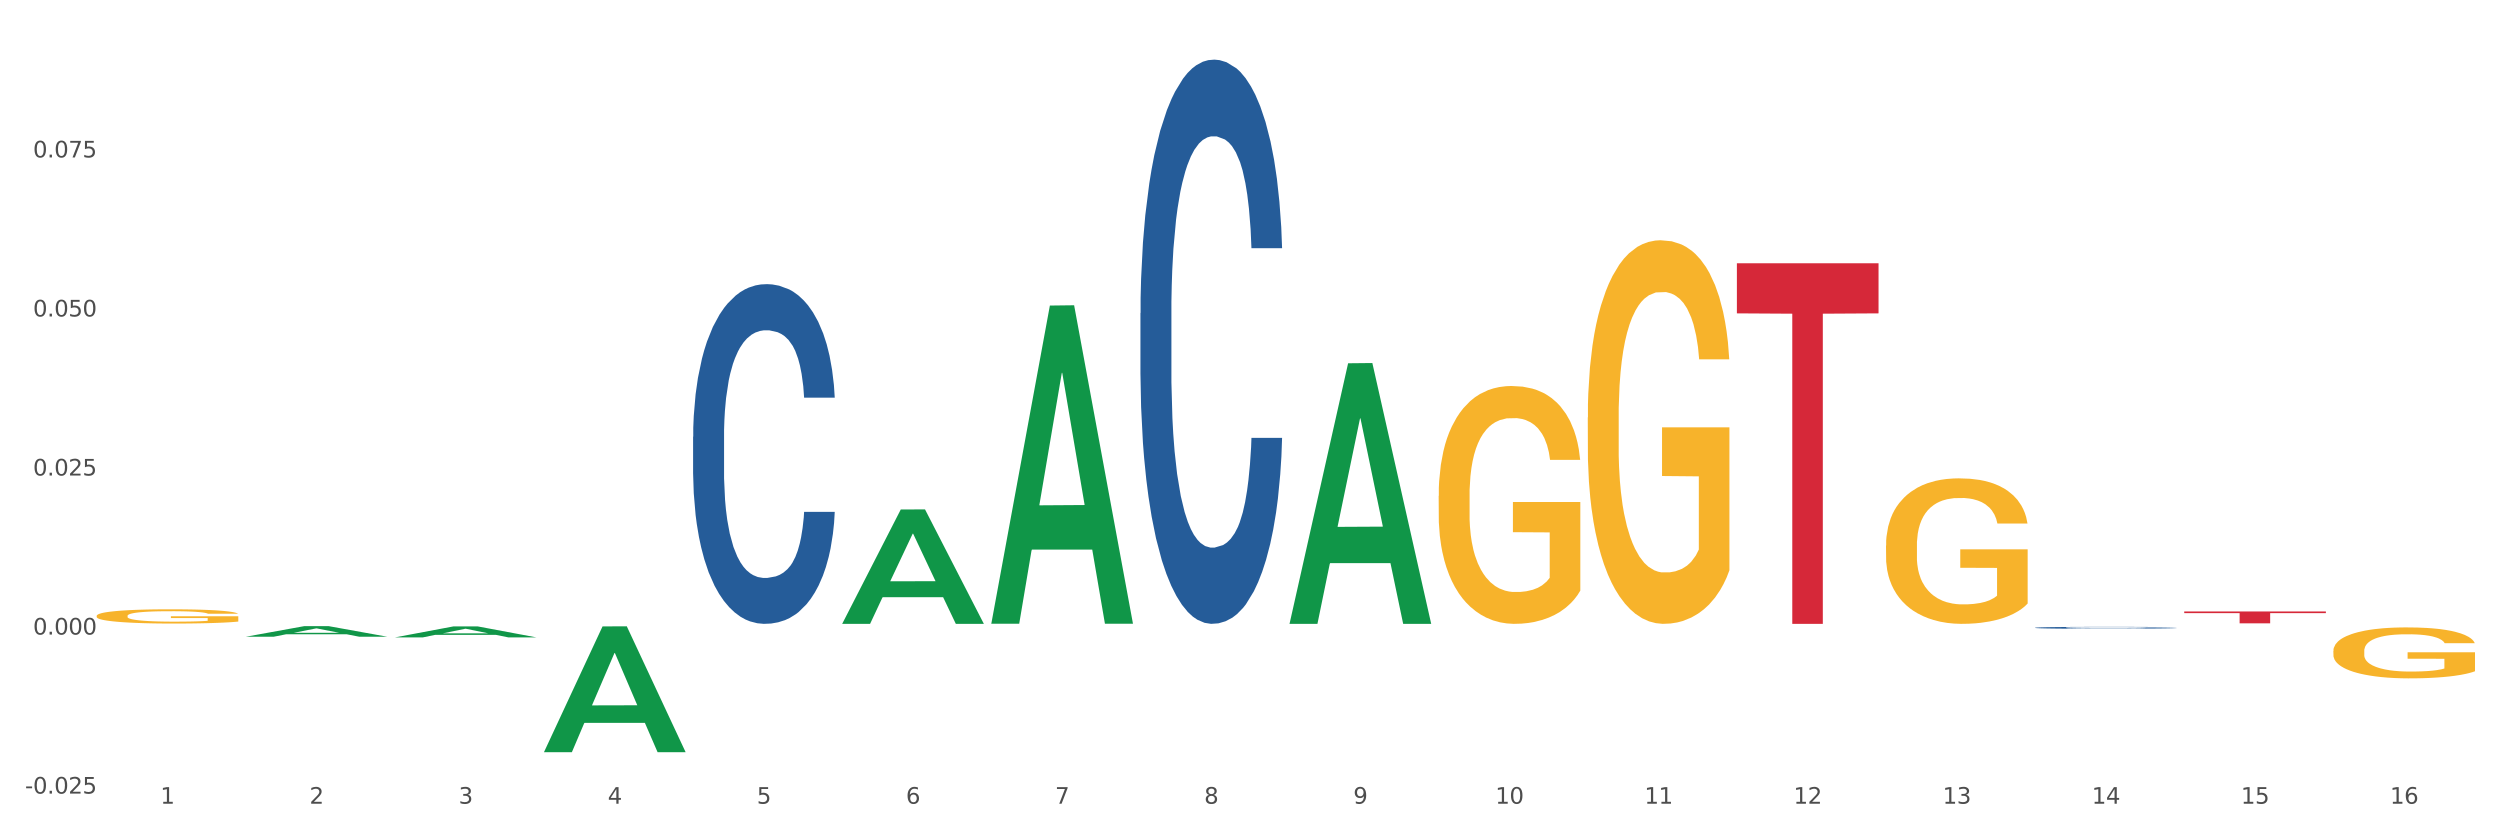 <?xml version="1.0" encoding="utf-8" standalone="no"?>
<!DOCTYPE svg PUBLIC "-//W3C//DTD SVG 1.1//EN"
  "http://www.w3.org/Graphics/SVG/1.1/DTD/svg11.dtd">
<svg xmlns:xlink="http://www.w3.org/1999/xlink" width="1080pt" height="360pt" viewBox="0 0 1080 360" xmlns="http://www.w3.org/2000/svg" version="1.1">
 <rect x="0" y="0" width="1080" height="360" fill="#333333" stroke="none"/>
 <defs>
  <style type="text/css">*{stroke-linejoin: round; stroke-linecap: butt}</style>
 </defs>
 <g id="figure_1">
  <g id="patch_1">
   <path d="M 0 360 
L 1080 360 
L 1080 0 
L 0 0 
z
" style="fill: #ffffff; stroke: #ffffff; stroke-linejoin: miter"/>
  </g>
  <g id="axes_1">
   <g id="matplotlib.axis_1">
    <g id="xtick_1">
     <g id="text_1">
      <!-- 1 -->
      <g style="fill: #4d4d4d" transform="translate(69.291 347.204) scale(0.096 -0.096)">
       <defs>
        <path id="DejaVuSans-31" d="M 794 531 
L 1825 531 
L 1825 4091 
L 703 3866 
L 703 4441 
L 1819 4666 
L 2450 4666 
L 2450 531 
L 3481 531 
L 3481 0 
L 794 0 
L 794 531 
z
" transform="scale(0.016)"/>
       </defs>
       <use xlink:href="#DejaVuSans-31"/>
      </g>
     </g>
    </g>
    <g id="xtick_2">
     <g id="text_2">
      <!-- 2 -->
      <g style="fill: #4d4d4d" transform="translate(133.708 347.204) scale(0.096 -0.096)">
       <defs>
        <path id="DejaVuSans-32" d="M 1228 531 
L 3431 531 
L 3431 0 
L 469 0 
L 469 531 
Q 828 903 1448 1529 
Q 2069 2156 2228 2338 
Q 2531 2678 2651 2914 
Q 2772 3150 2772 3378 
Q 2772 3750 2511 3984 
Q 2250 4219 1831 4219 
Q 1534 4219 1204 4116 
Q 875 4013 500 3803 
L 500 4441 
Q 881 4594 1212 4672 
Q 1544 4750 1819 4750 
Q 2544 4750 2975 4387 
Q 3406 4025 3406 3419 
Q 3406 3131 3298 2873 
Q 3191 2616 2906 2266 
Q 2828 2175 2409 1742 
Q 1991 1309 1228 531 
z
" transform="scale(0.016)"/>
       </defs>
       <use xlink:href="#DejaVuSans-32"/>
      </g>
     </g>
    </g>
    <g id="xtick_3">
     <g id="text_3">
      <!-- 3 -->
      <g style="fill: #4d4d4d" transform="translate(198.125 347.204) scale(0.096 -0.096)">
       <defs>
        <path id="DejaVuSans-33" d="M 2597 2516 
Q 3050 2419 3304 2112 
Q 3559 1806 3559 1356 
Q 3559 666 3084 287 
Q 2609 -91 1734 -91 
Q 1441 -91 1130 -33 
Q 819 25 488 141 
L 488 750 
Q 750 597 1062 519 
Q 1375 441 1716 441 
Q 2309 441 2620 675 
Q 2931 909 2931 1356 
Q 2931 1769 2642 2001 
Q 2353 2234 1838 2234 
L 1294 2234 
L 1294 2753 
L 1863 2753 
Q 2328 2753 2575 2939 
Q 2822 3125 2822 3475 
Q 2822 3834 2567 4026 
Q 2313 4219 1838 4219 
Q 1578 4219 1281 4162 
Q 984 4106 628 3988 
L 628 4550 
Q 988 4650 1302 4700 
Q 1616 4750 1894 4750 
Q 2613 4750 3031 4423 
Q 3450 4097 3450 3541 
Q 3450 3153 3228 2886 
Q 3006 2619 2597 2516 
z
" transform="scale(0.016)"/>
       </defs>
       <use xlink:href="#DejaVuSans-33"/>
      </g>
     </g>
    </g>
    <g id="xtick_4">
     <g id="text_4">
      <!-- 4 -->
      <g style="fill: #4d4d4d" transform="translate(262.542 347.204) scale(0.096 -0.096)">
       <defs>
        <path id="DejaVuSans-34" d="M 2419 4116 
L 825 1625 
L 2419 1625 
L 2419 4116 
z
M 2253 4666 
L 3047 4666 
L 3047 1625 
L 3713 1625 
L 3713 1100 
L 3047 1100 
L 3047 0 
L 2419 0 
L 2419 1100 
L 313 1100 
L 313 1709 
L 2253 4666 
z
" transform="scale(0.016)"/>
       </defs>
       <use xlink:href="#DejaVuSans-34"/>
      </g>
     </g>
    </g>
    <g id="xtick_5">
     <g id="text_5">
      <!-- 5 -->
      <g style="fill: #4d4d4d" transform="translate(326.959 347.204) scale(0.096 -0.096)">
       <defs>
        <path id="DejaVuSans-35" d="M 691 4666 
L 3169 4666 
L 3169 4134 
L 1269 4134 
L 1269 2991 
Q 1406 3038 1543 3061 
Q 1681 3084 1819 3084 
Q 2600 3084 3056 2656 
Q 3513 2228 3513 1497 
Q 3513 744 3044 326 
Q 2575 -91 1722 -91 
Q 1428 -91 1123 -41 
Q 819 9 494 109 
L 494 744 
Q 775 591 1075 516 
Q 1375 441 1709 441 
Q 2250 441 2565 725 
Q 2881 1009 2881 1497 
Q 2881 1984 2565 2268 
Q 2250 2553 1709 2553 
Q 1456 2553 1204 2497 
Q 953 2441 691 2322 
L 691 4666 
z
" transform="scale(0.016)"/>
       </defs>
       <use xlink:href="#DejaVuSans-35"/>
      </g>
     </g>
    </g>
    <g id="xtick_6">
     <g id="text_6">
      <!-- 6 -->
      <g style="fill: #4d4d4d" transform="translate(391.376 347.204) scale(0.096 -0.096)">
       <defs>
        <path id="DejaVuSans-36" d="M 2113 2584 
Q 1688 2584 1439 2293 
Q 1191 2003 1191 1497 
Q 1191 994 1439 701 
Q 1688 409 2113 409 
Q 2538 409 2786 701 
Q 3034 994 3034 1497 
Q 3034 2003 2786 2293 
Q 2538 2584 2113 2584 
z
M 3366 4563 
L 3366 3988 
Q 3128 4100 2886 4159 
Q 2644 4219 2406 4219 
Q 1781 4219 1451 3797 
Q 1122 3375 1075 2522 
Q 1259 2794 1537 2939 
Q 1816 3084 2150 3084 
Q 2853 3084 3261 2657 
Q 3669 2231 3669 1497 
Q 3669 778 3244 343 
Q 2819 -91 2113 -91 
Q 1303 -91 875 529 
Q 447 1150 447 2328 
Q 447 3434 972 4092 
Q 1497 4750 2381 4750 
Q 2619 4750 2861 4703 
Q 3103 4656 3366 4563 
z
" transform="scale(0.016)"/>
       </defs>
       <use xlink:href="#DejaVuSans-36"/>
      </g>
     </g>
    </g>
    <g id="xtick_7">
     <g id="text_7">
      <!-- 7 -->
      <g style="fill: #4d4d4d" transform="translate(455.794 347.204) scale(0.096 -0.096)">
       <defs>
        <path id="DejaVuSans-37" d="M 525 4666 
L 3525 4666 
L 3525 4397 
L 1831 0 
L 1172 0 
L 2766 4134 
L 525 4134 
L 525 4666 
z
" transform="scale(0.016)"/>
       </defs>
       <use xlink:href="#DejaVuSans-37"/>
      </g>
     </g>
    </g>
    <g id="xtick_8">
     <g id="text_8">
      <!-- 8 -->
      <g style="fill: #4d4d4d" transform="translate(520.211 347.204) scale(0.096 -0.096)">
       <defs>
        <path id="DejaVuSans-38" d="M 2034 2216 
Q 1584 2216 1326 1975 
Q 1069 1734 1069 1313 
Q 1069 891 1326 650 
Q 1584 409 2034 409 
Q 2484 409 2743 651 
Q 3003 894 3003 1313 
Q 3003 1734 2745 1975 
Q 2488 2216 2034 2216 
z
M 1403 2484 
Q 997 2584 770 2862 
Q 544 3141 544 3541 
Q 544 4100 942 4425 
Q 1341 4750 2034 4750 
Q 2731 4750 3128 4425 
Q 3525 4100 3525 3541 
Q 3525 3141 3298 2862 
Q 3072 2584 2669 2484 
Q 3125 2378 3379 2068 
Q 3634 1759 3634 1313 
Q 3634 634 3220 271 
Q 2806 -91 2034 -91 
Q 1263 -91 848 271 
Q 434 634 434 1313 
Q 434 1759 690 2068 
Q 947 2378 1403 2484 
z
M 1172 3481 
Q 1172 3119 1398 2916 
Q 1625 2713 2034 2713 
Q 2441 2713 2670 2916 
Q 2900 3119 2900 3481 
Q 2900 3844 2670 4047 
Q 2441 4250 2034 4250 
Q 1625 4250 1398 4047 
Q 1172 3844 1172 3481 
z
" transform="scale(0.016)"/>
       </defs>
       <use xlink:href="#DejaVuSans-38"/>
      </g>
     </g>
    </g>
    <g id="xtick_9">
     <g id="text_9">
      <!-- 9 -->
      <g style="fill: #4d4d4d" transform="translate(584.628 347.204) scale(0.096 -0.096)">
       <defs>
        <path id="DejaVuSans-39" d="M 703 97 
L 703 672 
Q 941 559 1184 500 
Q 1428 441 1663 441 
Q 2288 441 2617 861 
Q 2947 1281 2994 2138 
Q 2813 1869 2534 1725 
Q 2256 1581 1919 1581 
Q 1219 1581 811 2004 
Q 403 2428 403 3163 
Q 403 3881 828 4315 
Q 1253 4750 1959 4750 
Q 2769 4750 3195 4129 
Q 3622 3509 3622 2328 
Q 3622 1225 3098 567 
Q 2575 -91 1691 -91 
Q 1453 -91 1209 -44 
Q 966 3 703 97 
z
M 1959 2075 
Q 2384 2075 2632 2365 
Q 2881 2656 2881 3163 
Q 2881 3666 2632 3958 
Q 2384 4250 1959 4250 
Q 1534 4250 1286 3958 
Q 1038 3666 1038 3163 
Q 1038 2656 1286 2365 
Q 1534 2075 1959 2075 
z
" transform="scale(0.016)"/>
       </defs>
       <use xlink:href="#DejaVuSans-39"/>
      </g>
     </g>
    </g>
    <g id="xtick_10">
     <g id="text_10">
      <!-- 10 -->
      <g style="fill: #4d4d4d" transform="translate(645.991 347.204) scale(0.096 -0.096)">
       <defs>
        <path id="DejaVuSans-30" d="M 2034 4250 
Q 1547 4250 1301 3770 
Q 1056 3291 1056 2328 
Q 1056 1369 1301 889 
Q 1547 409 2034 409 
Q 2525 409 2770 889 
Q 3016 1369 3016 2328 
Q 3016 3291 2770 3770 
Q 2525 4250 2034 4250 
z
M 2034 4750 
Q 2819 4750 3233 4129 
Q 3647 3509 3647 2328 
Q 3647 1150 3233 529 
Q 2819 -91 2034 -91 
Q 1250 -91 836 529 
Q 422 1150 422 2328 
Q 422 3509 836 4129 
Q 1250 4750 2034 4750 
z
" transform="scale(0.016)"/>
       </defs>
       <use xlink:href="#DejaVuSans-31"/>
       <use xlink:href="#DejaVuSans-30" transform="translate(63.623 0)"/>
      </g>
     </g>
    </g>
    <g id="xtick_11">
     <g id="text_11">
      <!-- 11 -->
      <g style="fill: #4d4d4d" transform="translate(710.408 347.204) scale(0.096 -0.096)">
       <use xlink:href="#DejaVuSans-31"/>
       <use xlink:href="#DejaVuSans-31" transform="translate(63.623 0)"/>
      </g>
     </g>
    </g>
    <g id="xtick_12">
     <g id="text_12">
      <!-- 12 -->
      <g style="fill: #4d4d4d" transform="translate(774.825 347.204) scale(0.096 -0.096)">
       <use xlink:href="#DejaVuSans-31"/>
       <use xlink:href="#DejaVuSans-32" transform="translate(63.623 0)"/>
      </g>
     </g>
    </g>
    <g id="xtick_13">
     <g id="text_13">
      <!-- 13 -->
      <g style="fill: #4d4d4d" transform="translate(839.242 347.204) scale(0.096 -0.096)">
       <use xlink:href="#DejaVuSans-31"/>
       <use xlink:href="#DejaVuSans-33" transform="translate(63.623 0)"/>
      </g>
     </g>
    </g>
    <g id="xtick_14">
     <g id="text_14">
      <!-- 14 -->
      <g style="fill: #4d4d4d" transform="translate(903.66 347.204) scale(0.096 -0.096)">
       <use xlink:href="#DejaVuSans-31"/>
       <use xlink:href="#DejaVuSans-34" transform="translate(63.623 0)"/>
      </g>
     </g>
    </g>
    <g id="xtick_15">
     <g id="text_15">
      <!-- 15 -->
      <g style="fill: #4d4d4d" transform="translate(968.077 347.204) scale(0.096 -0.096)">
       <use xlink:href="#DejaVuSans-31"/>
       <use xlink:href="#DejaVuSans-35" transform="translate(63.623 0)"/>
      </g>
     </g>
    </g>
    <g id="xtick_16">
     <g id="text_16">
      <!-- 16 -->
      <g style="fill: #4d4d4d" transform="translate(1032.494 347.204) scale(0.096 -0.096)">
       <use xlink:href="#DejaVuSans-31"/>
       <use xlink:href="#DejaVuSans-36" transform="translate(63.623 0)"/>
      </g>
     </g>
    </g>
    <g id="xtick_17"/>
    <g id="xtick_18"/>
    <g id="xtick_19"/>
    <g id="xtick_20"/>
    <g id="xtick_21"/>
    <g id="xtick_22"/>
    <g id="xtick_23"/>
    <g id="xtick_24"/>
    <g id="xtick_25"/>
    <g id="xtick_26"/>
    <g id="xtick_27"/>
    <g id="xtick_28"/>
    <g id="xtick_29"/>
    <g id="xtick_30"/>
    <g id="xtick_31"/>
   </g>
   <g id="matplotlib.axis_2">
    <g id="ytick_1">
     <g id="text_17">
      <!-- -0.025 -->
      <g style="fill: #4d4d4d" transform="translate(10.8 342.836) scale(0.096 -0.096)">
       <defs>
        <path id="DejaVuSans-2d" d="M 313 2009 
L 1997 2009 
L 1997 1497 
L 313 1497 
L 313 2009 
z
" transform="scale(0.016)"/>
        <path id="DejaVuSans-2e" d="M 684 794 
L 1344 794 
L 1344 0 
L 684 0 
L 684 794 
z
" transform="scale(0.016)"/>
       </defs>
       <use xlink:href="#DejaVuSans-2d"/>
       <use xlink:href="#DejaVuSans-30" transform="translate(36.084 0)"/>
       <use xlink:href="#DejaVuSans-2e" transform="translate(99.707 0)"/>
       <use xlink:href="#DejaVuSans-30" transform="translate(131.494 0)"/>
       <use xlink:href="#DejaVuSans-32" transform="translate(195.117 0)"/>
       <use xlink:href="#DejaVuSans-35" transform="translate(258.74 0)"/>
      </g>
     </g>
    </g>
    <g id="ytick_2">
     <g id="text_18">
      <!-- 0.000 -->
      <g style="fill: #4d4d4d" transform="translate(14.264 274.131) scale(0.096 -0.096)">
       <use xlink:href="#DejaVuSans-30"/>
       <use xlink:href="#DejaVuSans-2e" transform="translate(63.623 0)"/>
       <use xlink:href="#DejaVuSans-30" transform="translate(95.41 0)"/>
       <use xlink:href="#DejaVuSans-30" transform="translate(159.033 0)"/>
       <use xlink:href="#DejaVuSans-30" transform="translate(222.656 0)"/>
      </g>
     </g>
    </g>
    <g id="ytick_3">
     <g id="text_19">
      <!-- 0.025 -->
      <g style="fill: #4d4d4d" transform="translate(14.264 205.426) scale(0.096 -0.096)">
       <use xlink:href="#DejaVuSans-30"/>
       <use xlink:href="#DejaVuSans-2e" transform="translate(63.623 0)"/>
       <use xlink:href="#DejaVuSans-30" transform="translate(95.41 0)"/>
       <use xlink:href="#DejaVuSans-32" transform="translate(159.033 0)"/>
       <use xlink:href="#DejaVuSans-35" transform="translate(222.656 0)"/>
      </g>
     </g>
    </g>
    <g id="ytick_4">
     <g id="text_20">
      <!-- 0.050 -->
      <g style="fill: #4d4d4d" transform="translate(14.264 136.722) scale(0.096 -0.096)">
       <use xlink:href="#DejaVuSans-30"/>
       <use xlink:href="#DejaVuSans-2e" transform="translate(63.623 0)"/>
       <use xlink:href="#DejaVuSans-30" transform="translate(95.41 0)"/>
       <use xlink:href="#DejaVuSans-35" transform="translate(159.033 0)"/>
       <use xlink:href="#DejaVuSans-30" transform="translate(222.656 0)"/>
      </g>
     </g>
    </g>
    <g id="ytick_5">
     <g id="text_21">
      <!-- 0.075 -->
      <g style="fill: #4d4d4d" transform="translate(14.264 68.017) scale(0.096 -0.096)">
       <use xlink:href="#DejaVuSans-30"/>
       <use xlink:href="#DejaVuSans-2e" transform="translate(63.623 0)"/>
       <use xlink:href="#DejaVuSans-30" transform="translate(95.41 0)"/>
       <use xlink:href="#DejaVuSans-37" transform="translate(159.033 0)"/>
       <use xlink:href="#DejaVuSans-35" transform="translate(222.656 0)"/>
      </g>
     </g>
    </g>
    <g id="ytick_6"/>
    <g id="ytick_7"/>
    <g id="ytick_8"/>
    <g id="ytick_9"/>
    <g id="ytick_10"/>
   </g>
   <g id="PolyCollection_1">
    <path d="M 106.164 275.064 
L 106.227 275.06 
L 131.462 270.488 
L 141.935 270.484 
L 167.36 275.073 
L 155.247 275.073 
L 149.758 274.004 
L 123.702 274.004 
L 123.513 274.021 
L 118.214 275.073 
L 106.164 275.073 
L 106.164 275.064 
L 126.983 273.367 
L 146.477 273.362 
L 136.825 271.462 
L 136.699 271.453 
L 136.573 271.466 
L 126.92 273.362 
L 126.983 273.367 
L 106.164 275.064 
z
" clip-path="url(#p84d1129fb7)" style="fill: #109648"/>
    <path d="M 685.918 180.361 
L 685.99 180.21 
L 685.99 174.761 
L 686.135 170.069 
L 686.857 158.718 
L 687.941 149.334 
L 688.736 144.34 
L 689.531 140.254 
L 690.47 136.167 
L 691.626 131.929 
L 693.721 125.724 
L 695.022 122.546 
L 696.611 119.216 
L 699.501 114.373 
L 701.596 111.649 
L 703.764 109.379 
L 707.304 106.654 
L 709.616 105.443 
L 712.073 104.535 
L 715.035 103.93 
L 717.275 103.779 
L 722.188 104.233 
L 726.378 105.595 
L 728.401 106.654 
L 731.002 108.47 
L 732.375 109.681 
L 734.615 112.103 
L 736.927 115.281 
L 738.516 118.005 
L 740.901 123.151 
L 742.707 128.297 
L 744.369 134.654 
L 745.236 139.043 
L 745.886 143.129 
L 746.464 147.821 
L 747.042 155.237 
L 734.037 155.237 
L 733.531 149.94 
L 732.736 144.945 
L 731.58 140.102 
L 730.569 137.075 
L 728.835 133.292 
L 727.245 130.87 
L 725.584 129.054 
L 723.561 127.54 
L 721.971 126.784 
L 719.731 126.178 
L 715.324 126.33 
L 712.362 127.54 
L 710.339 129.054 
L 709.038 130.416 
L 707.882 131.929 
L 706.582 134.048 
L 705.064 137.227 
L 703.981 140.102 
L 702.897 143.735 
L 702.03 147.367 
L 701.235 151.605 
L 700.585 156.145 
L 700.079 160.837 
L 699.646 166.588 
L 699.284 176.123 
L 699.284 196.858 
L 699.429 201.55 
L 699.79 207.755 
L 700.224 212.447 
L 700.946 218.047 
L 701.596 221.83 
L 702.825 227.279 
L 704.197 231.819 
L 705.281 234.695 
L 706.365 237.117 
L 708.243 240.446 
L 710.339 243.17 
L 712.145 244.835 
L 714.601 246.349 
L 716.263 246.954 
L 717.708 247.257 
L 721.249 247.257 
L 723.777 246.803 
L 726.595 245.743 
L 728.763 244.381 
L 730.569 242.716 
L 732.592 239.992 
L 733.892 237.419 
L 733.892 205.787 
L 717.997 205.636 
L 717.997 184.599 
L 747.114 184.599 
L 747.114 246.349 
L 745.886 249.527 
L 744.513 252.403 
L 743.068 254.976 
L 740.901 258.154 
L 738.3 261.181 
L 735.988 263.3 
L 733.531 265.116 
L 730.641 266.781 
L 726.884 268.294 
L 724.572 268.9 
L 721.682 269.354 
L 718.286 269.505 
L 715.324 269.202 
L 712.434 268.446 
L 709.399 267.083 
L 706.437 265.116 
L 704.197 263.148 
L 701.958 260.727 
L 699.573 257.549 
L 697.695 254.522 
L 696.25 251.797 
L 694.66 248.316 
L 692.926 243.776 
L 691.626 239.689 
L 690.47 235.452 
L 689.242 230.003 
L 688.374 225.311 
L 687.507 219.409 
L 687.002 215.02 
L 686.424 208.209 
L 685.99 198.674 
L 685.918 180.361 
z
" clip-path="url(#p84d1129fb7)" style="fill: #f7b32b"/>
    <path d="M 879.169 271.18 
L 879.242 271.179 
L 879.242 271.157 
L 879.459 271.128 
L 880.254 271.075 
L 881.267 271.034 
L 883.003 270.987 
L 883.944 270.967 
L 885.173 270.944 
L 887.705 270.908 
L 890.599 270.878 
L 892.624 270.861 
L 894.143 270.85 
L 897.543 270.831 
L 899.496 270.823 
L 901.521 270.816 
L 903.257 270.811 
L 906.151 270.806 
L 908.466 270.804 
L 911.142 270.803 
L 913.384 270.804 
L 916.35 270.807 
L 920.69 270.816 
L 922.354 270.821 
L 924.596 270.83 
L 926.911 270.843 
L 928.792 270.855 
L 930.962 270.872 
L 933.204 270.895 
L 935.375 270.925 
L 936.894 270.951 
L 938.123 270.98 
L 939.208 271.014 
L 940.004 271.052 
L 940.366 271.083 
L 927.128 271.083 
L 926.767 271.055 
L 926.043 271.024 
L 925.32 271.003 
L 924.524 270.987 
L 923.294 270.967 
L 922.209 270.955 
L 920.401 270.941 
L 918.737 270.931 
L 917.363 270.926 
L 915.699 270.921 
L 912.155 270.917 
L 909.623 270.917 
L 908.031 270.918 
L 906.078 270.922 
L 904.415 270.928 
L 902.462 270.937 
L 900.943 270.947 
L 899.424 270.96 
L 898.555 270.969 
L 897.253 270.986 
L 896.385 271 
L 895.228 271.023 
L 894.577 271.04 
L 893.42 271.084 
L 892.913 271.116 
L 892.696 271.138 
L 892.552 271.163 
L 892.552 271.282 
L 892.986 271.336 
L 893.347 271.359 
L 893.926 271.385 
L 895.011 271.418 
L 896.602 271.451 
L 898.266 271.475 
L 899.641 271.49 
L 900.943 271.5 
L 902.245 271.509 
L 903.836 271.516 
L 905.138 271.521 
L 907.091 271.526 
L 909.406 271.528 
L 911.214 271.528 
L 914.903 271.524 
L 916.567 271.52 
L 918.159 271.515 
L 919.895 271.507 
L 921.269 271.497 
L 922.065 271.49 
L 923.367 271.476 
L 924.379 271.461 
L 925.247 271.443 
L 925.826 271.428 
L 926.477 271.405 
L 926.984 271.379 
L 927.128 271.365 
L 940.366 271.365 
L 940.076 271.392 
L 939.57 271.419 
L 938.557 271.455 
L 937.762 271.476 
L 936.532 271.501 
L 935.23 271.523 
L 933.421 271.546 
L 931.758 271.564 
L 930.022 271.579 
L 928.141 271.593 
L 924.741 271.612 
L 923.511 271.618 
L 920.907 271.627 
L 918.882 271.632 
L 915.916 271.637 
L 912.878 271.641 
L 909.695 271.641 
L 906.874 271.64 
L 903.764 271.635 
L 901.811 271.631 
L 899.641 271.624 
L 897.109 271.613 
L 894.722 271.6 
L 892.479 271.585 
L 890.382 271.567 
L 888.428 271.547 
L 885.897 271.514 
L 884.016 271.482 
L 882.642 271.452 
L 881.701 271.427 
L 880.761 271.395 
L 880.254 271.372 
L 879.459 271.319 
L 879.169 271.269 
L 879.169 271.18 
z
" clip-path="url(#p84d1129fb7)" style="fill: #255c99"/>
    <path d="M 492.667 135.278 
L 492.739 135.055 
L 492.739 128.823 
L 492.956 120.364 
L 493.752 104.782 
L 494.764 92.984 
L 496.5 79.183 
L 497.441 73.396 
L 498.67 66.94 
L 501.202 56.478 
L 504.096 47.574 
L 506.121 42.677 
L 507.64 39.561 
L 511.04 33.996 
L 512.993 31.547 
L 515.018 29.544 
L 516.754 28.208 
L 519.648 26.65 
L 521.963 25.982 
L 524.639 25.759 
L 526.881 25.982 
L 529.847 26.872 
L 534.187 29.544 
L 535.851 31.102 
L 538.094 33.773 
L 540.408 37.335 
L 542.289 40.896 
L 544.459 46.016 
L 546.702 52.694 
L 548.872 61.153 
L 550.391 68.944 
L 551.62 77.18 
L 552.705 87.197 
L 553.501 98.104 
L 553.863 107.231 
L 540.625 107.231 
L 540.264 98.994 
L 539.54 90.091 
L 538.817 84.08 
L 538.021 79.183 
L 536.792 73.618 
L 535.706 70.057 
L 533.898 65.827 
L 532.234 63.156 
L 530.86 61.598 
L 529.196 60.262 
L 525.652 58.927 
L 523.12 58.927 
L 521.529 59.372 
L 519.576 60.485 
L 517.912 62.043 
L 515.959 64.714 
L 514.44 67.608 
L 512.921 71.392 
L 512.053 74.063 
L 510.751 78.961 
L 509.883 82.967 
L 508.725 89.868 
L 508.074 94.765 
L 506.917 107.453 
L 506.41 116.802 
L 506.193 123.258 
L 506.049 130.381 
L 506.049 165.106 
L 506.483 180.688 
L 506.844 187.366 
L 507.423 194.935 
L 508.508 204.729 
L 510.1 214.301 
L 511.763 221.201 
L 513.138 225.431 
L 514.44 228.547 
L 515.742 230.995 
L 517.333 233.221 
L 518.635 234.557 
L 520.588 235.893 
L 522.903 236.56 
L 524.711 236.56 
L 528.401 235.447 
L 530.064 234.334 
L 531.656 232.776 
L 533.392 230.328 
L 534.766 227.657 
L 535.562 225.653 
L 536.864 221.424 
L 537.877 216.972 
L 538.745 211.852 
L 539.323 207.4 
L 539.974 200.722 
L 540.481 193.154 
L 540.625 189.147 
L 553.863 189.147 
L 553.573 197.16 
L 553.067 204.951 
L 552.054 215.414 
L 551.259 221.424 
L 550.029 228.77 
L 548.727 235.002 
L 546.919 241.903 
L 545.255 247.023 
L 543.519 251.475 
L 541.638 255.481 
L 538.238 261.046 
L 537.009 262.605 
L 534.404 265.276 
L 532.379 266.834 
L 529.413 268.392 
L 526.375 269.282 
L 523.192 269.505 
L 520.371 269.06 
L 517.261 267.724 
L 515.308 266.389 
L 513.138 264.385 
L 510.606 261.269 
L 508.219 257.485 
L 505.976 253.033 
L 503.879 247.913 
L 501.926 242.125 
L 499.394 232.554 
L 497.513 223.205 
L 496.139 214.523 
L 495.198 207.177 
L 494.258 197.828 
L 493.752 191.373 
L 492.956 175.791 
L 492.667 161.322 
L 492.667 135.278 
z
" clip-path="url(#p84d1129fb7)" style="fill: #255c99"/>
    <path d="M 299.415 188.687 
L 299.487 188.553 
L 299.487 184.801 
L 299.704 179.708 
L 300.5 170.326 
L 301.513 163.222 
L 303.249 154.913 
L 304.189 151.428 
L 305.419 147.541 
L 307.951 141.242 
L 310.844 135.881 
L 312.87 132.933 
L 314.389 131.056 
L 317.788 127.706 
L 319.742 126.231 
L 321.767 125.025 
L 323.503 124.221 
L 326.396 123.283 
L 328.711 122.881 
L 331.388 122.747 
L 333.63 122.881 
L 336.596 123.417 
L 340.936 125.025 
L 342.6 125.963 
L 344.842 127.572 
L 347.157 129.716 
L 349.038 131.86 
L 351.208 134.943 
L 353.45 138.964 
L 355.62 144.057 
L 357.139 148.748 
L 358.369 153.707 
L 359.454 159.738 
L 360.25 166.305 
L 360.611 171.8 
L 347.374 171.8 
L 347.012 166.841 
L 346.289 161.48 
L 345.565 157.861 
L 344.77 154.913 
L 343.54 151.562 
L 342.455 149.418 
L 340.647 146.871 
L 338.983 145.263 
L 337.609 144.325 
L 335.945 143.521 
L 332.4 142.716 
L 329.869 142.716 
L 328.277 142.985 
L 326.324 143.655 
L 324.66 144.593 
L 322.707 146.201 
L 321.188 147.943 
L 319.669 150.222 
L 318.801 151.83 
L 317.499 154.779 
L 316.631 157.191 
L 315.474 161.346 
L 314.823 164.295 
L 313.665 171.934 
L 313.159 177.563 
L 312.942 181.45 
L 312.797 185.739 
L 312.797 206.647 
L 313.231 216.029 
L 313.593 220.049 
L 314.172 224.606 
L 315.257 230.503 
L 316.848 236.267 
L 318.512 240.421 
L 319.886 242.968 
L 321.188 244.844 
L 322.49 246.319 
L 324.082 247.659 
L 325.384 248.463 
L 327.337 249.267 
L 329.652 249.669 
L 331.46 249.669 
L 335.149 248.999 
L 336.813 248.329 
L 338.404 247.391 
L 340.14 245.916 
L 341.515 244.308 
L 342.31 243.102 
L 343.612 240.555 
L 344.625 237.875 
L 345.493 234.792 
L 346.072 232.112 
L 346.723 228.091 
L 347.229 223.534 
L 347.374 221.122 
L 360.611 221.122 
L 360.322 225.947 
L 359.816 230.638 
L 358.803 236.937 
L 358.007 240.555 
L 356.778 244.978 
L 355.476 248.731 
L 353.667 252.886 
L 352.003 255.968 
L 350.267 258.649 
L 348.387 261.061 
L 344.987 264.412 
L 343.757 265.35 
L 341.153 266.959 
L 339.128 267.897 
L 336.162 268.835 
L 333.124 269.371 
L 329.941 269.505 
L 327.12 269.237 
L 324.009 268.433 
L 322.056 267.629 
L 319.886 266.422 
L 317.354 264.546 
L 314.967 262.268 
L 312.725 259.587 
L 310.627 256.505 
L 308.674 253.02 
L 306.142 247.257 
L 304.262 241.628 
L 302.887 236.401 
L 301.947 231.978 
L 301.006 226.349 
L 300.5 222.462 
L 299.704 213.08 
L 299.415 204.368 
L 299.415 188.687 
z
" clip-path="url(#p84d1129fb7)" style="fill: #255c99"/>
    <path d="M 814.752 235.693 
L 814.825 235.635 
L 814.825 233.569 
L 814.969 231.789 
L 815.692 227.484 
L 816.775 223.925 
L 817.57 222.03 
L 818.365 220.48 
L 819.304 218.93 
L 820.46 217.323 
L 822.555 214.969 
L 823.856 213.764 
L 825.445 212.501 
L 828.335 210.664 
L 830.431 209.63 
L 832.598 208.769 
L 836.138 207.736 
L 838.45 207.277 
L 840.907 206.932 
L 843.869 206.703 
L 846.109 206.645 
L 851.022 206.818 
L 855.213 207.334 
L 857.236 207.736 
L 859.837 208.425 
L 861.209 208.884 
L 863.449 209.803 
L 865.761 211.008 
L 867.351 212.042 
L 869.735 213.993 
L 871.541 215.945 
L 873.203 218.356 
L 874.07 220.021 
L 874.72 221.571 
L 875.298 223.351 
L 875.876 226.163 
L 862.871 226.163 
L 862.365 224.154 
L 861.571 222.26 
L 860.415 220.423 
L 859.403 219.275 
L 857.669 217.84 
L 856.08 216.921 
L 854.418 216.232 
L 852.395 215.658 
L 850.805 215.371 
L 848.566 215.141 
L 844.158 215.199 
L 841.196 215.658 
L 839.173 216.232 
L 837.872 216.749 
L 836.716 217.323 
L 835.416 218.127 
L 833.899 219.332 
L 832.815 220.423 
L 831.731 221.801 
L 830.864 223.178 
L 830.069 224.786 
L 829.419 226.508 
L 828.913 228.287 
L 828.48 230.469 
L 828.119 234.085 
L 828.119 241.95 
L 828.263 243.73 
L 828.624 246.083 
L 829.058 247.863 
L 829.78 249.987 
L 830.431 251.422 
L 831.659 253.489 
L 833.032 255.211 
L 834.115 256.302 
L 835.199 257.22 
L 837.078 258.483 
L 839.173 259.516 
L 840.979 260.148 
L 843.436 260.722 
L 845.098 260.952 
L 846.543 261.066 
L 850.083 261.066 
L 852.612 260.894 
L 855.429 260.492 
L 857.597 259.976 
L 859.403 259.344 
L 861.426 258.311 
L 862.727 257.335 
L 862.727 245.337 
L 846.832 245.28 
L 846.832 237.3 
L 875.949 237.3 
L 875.949 260.722 
L 874.72 261.927 
L 873.348 263.018 
L 871.903 263.994 
L 869.735 265.2 
L 867.134 266.348 
L 864.822 267.151 
L 862.365 267.84 
L 859.475 268.472 
L 855.718 269.046 
L 853.406 269.275 
L 850.516 269.448 
L 847.121 269.505 
L 844.158 269.39 
L 841.268 269.103 
L 838.234 268.587 
L 835.271 267.84 
L 833.032 267.094 
L 830.792 266.176 
L 828.408 264.97 
L 826.529 263.822 
L 825.084 262.789 
L 823.495 261.468 
L 821.761 259.746 
L 820.46 258.196 
L 819.304 256.589 
L 818.076 254.522 
L 817.209 252.742 
L 816.342 250.504 
L 815.836 248.839 
L 815.258 246.256 
L 814.825 242.639 
L 814.752 235.693 
z
" clip-path="url(#p84d1129fb7)" style="fill: #f7b32b"/>
    <path d="M 1008.004 281.214 
L 1008.076 281.194 
L 1008.076 280.47 
L 1008.22 279.847 
L 1008.943 278.339 
L 1010.027 277.092 
L 1010.821 276.429 
L 1011.616 275.886 
L 1012.556 275.343 
L 1013.712 274.78 
L 1015.807 273.956 
L 1017.107 273.534 
L 1018.697 273.091 
L 1021.587 272.448 
L 1023.682 272.086 
L 1025.85 271.785 
L 1029.39 271.423 
L 1031.702 271.262 
L 1034.158 271.141 
L 1037.121 271.061 
L 1039.36 271.041 
L 1044.274 271.101 
L 1048.464 271.282 
L 1050.487 271.423 
L 1053.088 271.664 
L 1054.461 271.825 
L 1056.701 272.146 
L 1059.013 272.569 
L 1060.602 272.931 
L 1062.986 273.614 
L 1064.793 274.298 
L 1066.454 275.142 
L 1067.321 275.725 
L 1067.972 276.268 
L 1068.55 276.891 
L 1069.128 277.876 
L 1056.123 277.876 
L 1055.617 277.173 
L 1054.822 276.509 
L 1053.666 275.866 
L 1052.655 275.464 
L 1050.921 274.961 
L 1049.331 274.639 
L 1047.669 274.398 
L 1045.646 274.197 
L 1044.057 274.097 
L 1041.817 274.016 
L 1037.41 274.036 
L 1034.447 274.197 
L 1032.424 274.398 
L 1031.124 274.579 
L 1029.968 274.78 
L 1028.667 275.062 
L 1027.15 275.484 
L 1026.066 275.866 
L 1024.983 276.348 
L 1024.116 276.831 
L 1023.321 277.394 
L 1022.671 277.997 
L 1022.165 278.62 
L 1021.731 279.384 
L 1021.37 280.651 
L 1021.37 283.406 
L 1021.515 284.029 
L 1021.876 284.853 
L 1022.309 285.476 
L 1023.032 286.22 
L 1023.682 286.723 
L 1024.91 287.447 
L 1026.283 288.05 
L 1027.367 288.432 
L 1028.451 288.754 
L 1030.329 289.196 
L 1032.424 289.558 
L 1034.231 289.779 
L 1036.687 289.98 
L 1038.349 290.06 
L 1039.794 290.101 
L 1043.334 290.101 
L 1045.863 290.04 
L 1048.681 289.9 
L 1050.848 289.719 
L 1052.655 289.498 
L 1054.678 289.136 
L 1055.978 288.794 
L 1055.978 284.592 
L 1040.083 284.572 
L 1040.083 281.777 
L 1069.2 281.777 
L 1069.2 289.98 
L 1067.972 290.402 
L 1066.599 290.784 
L 1065.154 291.126 
L 1062.986 291.548 
L 1060.385 291.95 
L 1058.073 292.232 
L 1055.617 292.473 
L 1052.727 292.694 
L 1048.97 292.895 
L 1046.658 292.976 
L 1043.768 293.036 
L 1040.372 293.056 
L 1037.41 293.016 
L 1034.52 292.915 
L 1031.485 292.735 
L 1028.523 292.473 
L 1026.283 292.212 
L 1024.043 291.89 
L 1021.659 291.468 
L 1019.781 291.066 
L 1018.336 290.704 
L 1016.746 290.241 
L 1015.012 289.638 
L 1013.712 289.095 
L 1012.556 288.532 
L 1011.327 287.809 
L 1010.46 287.185 
L 1009.593 286.401 
L 1009.087 285.818 
L 1008.509 284.913 
L 1008.076 283.647 
L 1008.004 281.214 
z
" clip-path="url(#p84d1129fb7)" style="fill: #f7b32b"/>
    <path d="M 621.501 214.23 
L 621.573 214.136 
L 621.573 210.757 
L 621.718 207.848 
L 622.44 200.81 
L 623.524 194.991 
L 624.319 191.894 
L 625.113 189.361 
L 626.053 186.827 
L 627.209 184.199 
L 629.304 180.351 
L 630.604 178.381 
L 632.194 176.316 
L 635.084 173.313 
L 637.179 171.624 
L 639.347 170.216 
L 642.887 168.527 
L 645.199 167.776 
L 647.656 167.213 
L 650.618 166.838 
L 652.858 166.744 
L 657.771 167.025 
L 661.961 167.87 
L 663.984 168.527 
L 666.585 169.653 
L 667.958 170.404 
L 670.198 171.905 
L 672.51 173.876 
L 674.099 175.565 
L 676.484 178.756 
L 678.29 181.947 
L 679.952 185.888 
L 680.819 188.61 
L 681.469 191.144 
L 682.047 194.053 
L 682.625 198.651 
L 669.62 198.651 
L 669.114 195.367 
L 668.319 192.27 
L 667.163 189.267 
L 666.152 187.39 
L 664.418 185.044 
L 662.828 183.542 
L 661.166 182.416 
L 659.143 181.477 
L 657.554 181.008 
L 655.314 180.633 
L 650.907 180.727 
L 647.945 181.477 
L 645.922 182.416 
L 644.621 183.261 
L 643.465 184.199 
L 642.165 185.513 
L 640.647 187.484 
L 639.563 189.267 
L 638.48 191.519 
L 637.613 193.771 
L 636.818 196.399 
L 636.168 199.214 
L 635.662 202.124 
L 635.228 205.69 
L 634.867 211.602 
L 634.867 224.459 
L 635.012 227.368 
L 635.373 231.216 
L 635.806 234.125 
L 636.529 237.597 
L 637.179 239.944 
L 638.407 243.322 
L 639.78 246.137 
L 640.864 247.92 
L 641.948 249.422 
L 643.826 251.487 
L 645.922 253.176 
L 647.728 254.208 
L 650.184 255.147 
L 651.846 255.522 
L 653.291 255.71 
L 656.831 255.71 
L 659.36 255.428 
L 662.178 254.771 
L 664.345 253.927 
L 666.152 252.894 
L 668.175 251.205 
L 669.475 249.61 
L 669.475 229.996 
L 653.58 229.902 
L 653.58 216.857 
L 682.697 216.857 
L 682.697 255.147 
L 681.469 257.117 
L 680.096 258.9 
L 678.651 260.496 
L 676.484 262.467 
L 673.883 264.344 
L 671.571 265.657 
L 669.114 266.784 
L 666.224 267.816 
L 662.467 268.754 
L 660.155 269.13 
L 657.265 269.411 
L 653.869 269.505 
L 650.907 269.317 
L 648.017 268.848 
L 644.982 268.004 
L 642.02 266.784 
L 639.78 265.564 
L 637.54 264.062 
L 635.156 262.091 
L 633.278 260.214 
L 631.833 258.525 
L 630.243 256.367 
L 628.509 253.551 
L 627.209 251.017 
L 626.053 248.39 
L 624.824 245.011 
L 623.957 242.102 
L 623.09 238.442 
L 622.585 235.72 
L 622.007 231.497 
L 621.573 225.585 
L 621.501 214.23 
z
" clip-path="url(#p84d1129fb7)" style="fill: #f7b32b"/>
    <path d="M 750.335 113.724 
L 811.531 113.724 
L 811.531 135.373 
L 787.459 135.519 
L 787.459 269.505 
L 774.263 269.505 
L 774.263 135.519 
L 750.335 135.373 
L 750.335 113.87 
L 750.335 113.724 
z
" clip-path="url(#p84d1129fb7)" style="fill: #d62839"/>
    <path d="M 943.587 264.153 
L 1004.783 264.153 
L 1004.783 264.864 
L 980.71 264.869 
L 980.71 269.269 
L 967.514 269.269 
L 967.514 264.869 
L 943.587 264.864 
L 943.587 264.158 
L 943.587 264.153 
z
" clip-path="url(#p84d1129fb7)" style="fill: #d62839"/>
    <path d="M 41.746 266.064 
L 41.819 266.058 
L 41.819 265.856 
L 41.963 265.681 
L 42.686 265.26 
L 43.77 264.911 
L 44.564 264.726 
L 45.359 264.574 
L 46.298 264.422 
L 47.454 264.265 
L 49.55 264.035 
L 50.85 263.916 
L 52.44 263.793 
L 55.33 263.613 
L 57.425 263.512 
L 59.592 263.427 
L 63.133 263.326 
L 65.445 263.281 
L 67.901 263.248 
L 70.864 263.225 
L 73.103 263.219 
L 78.016 263.236 
L 82.207 263.287 
L 84.23 263.326 
L 86.831 263.394 
L 88.204 263.439 
L 90.443 263.529 
L 92.755 263.647 
L 94.345 263.748 
L 96.729 263.939 
L 98.536 264.13 
L 100.197 264.366 
L 101.064 264.529 
L 101.715 264.681 
L 102.293 264.855 
L 102.871 265.131 
L 89.865 265.131 
L 89.36 264.934 
L 88.565 264.748 
L 87.409 264.569 
L 86.397 264.456 
L 84.663 264.316 
L 83.074 264.226 
L 81.412 264.158 
L 79.389 264.102 
L 77.8 264.074 
L 75.56 264.051 
L 71.153 264.057 
L 68.19 264.102 
L 66.167 264.158 
L 64.867 264.209 
L 63.711 264.265 
L 62.41 264.344 
L 60.893 264.462 
L 59.809 264.569 
L 58.725 264.703 
L 57.858 264.838 
L 57.064 264.996 
L 56.413 265.164 
L 55.908 265.339 
L 55.474 265.552 
L 55.113 265.906 
L 55.113 266.676 
L 55.257 266.851 
L 55.619 267.081 
L 56.052 267.255 
L 56.775 267.463 
L 57.425 267.604 
L 58.653 267.806 
L 60.026 267.975 
L 61.11 268.082 
L 62.193 268.172 
L 64.072 268.295 
L 66.167 268.396 
L 67.973 268.458 
L 70.43 268.514 
L 72.092 268.537 
L 73.537 268.548 
L 77.077 268.548 
L 79.606 268.531 
L 82.424 268.492 
L 84.591 268.441 
L 86.397 268.38 
L 88.42 268.278 
L 89.721 268.183 
L 89.721 267.008 
L 73.826 267.002 
L 73.826 266.221 
L 102.943 266.221 
L 102.943 268.514 
L 101.715 268.633 
L 100.342 268.739 
L 98.897 268.835 
L 96.729 268.953 
L 94.128 269.065 
L 91.816 269.144 
L 89.36 269.212 
L 86.47 269.273 
L 82.713 269.33 
L 80.401 269.352 
L 77.511 269.369 
L 74.115 269.375 
L 71.153 269.363 
L 68.262 269.335 
L 65.228 269.285 
L 62.266 269.212 
L 60.026 269.138 
L 57.786 269.048 
L 55.402 268.93 
L 53.523 268.818 
L 52.078 268.717 
L 50.489 268.588 
L 48.755 268.419 
L 47.454 268.267 
L 46.298 268.11 
L 45.07 267.907 
L 44.203 267.733 
L 43.336 267.514 
L 42.83 267.351 
L 42.252 267.098 
L 41.819 266.744 
L 41.746 266.064 
z
" clip-path="url(#p84d1129fb7)" style="fill: #f7b32b"/>
    <path d="M 170.581 275.354 
L 170.644 275.349 
L 195.879 270.608 
L 206.352 270.604 
L 231.777 275.363 
L 219.664 275.363 
L 214.175 274.254 
L 188.12 274.254 
L 187.93 274.272 
L 182.631 275.363 
L 170.581 275.363 
L 170.581 275.354 
L 191.4 273.593 
L 210.895 273.589 
L 201.242 271.618 
L 201.116 271.609 
L 200.99 271.623 
L 191.337 273.589 
L 191.4 273.593 
L 170.581 275.354 
z
" clip-path="url(#p84d1129fb7)" style="fill: #109648"/>
    <path d="M 234.998 324.847 
L 235.061 324.796 
L 260.297 270.611 
L 270.769 270.56 
L 296.194 324.95 
L 284.081 324.95 
L 278.592 312.284 
L 252.537 312.284 
L 252.347 312.488 
L 247.048 324.95 
L 234.998 324.95 
L 234.998 324.847 
L 255.817 304.726 
L 275.312 304.675 
L 265.659 282.153 
L 265.533 282.051 
L 265.407 282.204 
L 255.754 304.675 
L 255.817 304.726 
L 234.998 324.847 
z
" clip-path="url(#p84d1129fb7)" style="fill: #109648"/>
    <path d="M 363.832 269.412 
L 363.895 269.366 
L 389.131 220.101 
L 399.604 220.055 
L 425.029 269.505 
L 412.915 269.505 
L 407.427 257.99 
L 381.371 257.99 
L 381.182 258.176 
L 375.882 269.505 
L 363.832 269.505 
L 363.832 269.412 
L 384.652 251.118 
L 404.146 251.071 
L 394.493 230.595 
L 394.367 230.502 
L 394.241 230.641 
L 384.589 251.071 
L 384.652 251.118 
L 363.832 269.412 
z
" clip-path="url(#p84d1129fb7)" style="fill: #109648"/>
    <path d="M 428.249 269.201 
L 428.312 269.072 
L 453.548 132 
L 464.021 131.871 
L 489.446 269.46 
L 477.333 269.46 
L 471.844 237.42 
L 445.788 237.42 
L 445.599 237.937 
L 440.299 269.46 
L 428.249 269.46 
L 428.249 269.201 
L 449.069 218.3 
L 468.563 218.171 
L 458.911 161.197 
L 458.784 160.939 
L 458.658 161.326 
L 449.006 218.171 
L 449.069 218.3 
L 428.249 269.201 
z
" clip-path="url(#p84d1129fb7)" style="fill: #109648"/>
    <path d="M 557.084 269.293 
L 557.147 269.188 
L 582.382 156.934 
L 592.855 156.828 
L 618.28 269.505 
L 606.167 269.505 
L 600.678 243.267 
L 574.622 243.267 
L 574.433 243.69 
L 569.134 269.505 
L 557.084 269.505 
L 557.084 269.293 
L 577.903 227.608 
L 597.398 227.503 
L 587.745 180.845 
L 587.619 180.633 
L 587.493 180.951 
L 577.84 227.503 
L 577.903 227.608 
L 557.084 269.293 
z
" clip-path="url(#p84d1129fb7)" style="fill: #109648"/>
   </g>
  </g>
 </g>
 <defs>
  <clipPath id="p84d1129fb7">
   <rect x="41.746" y="10.8" width="1027.454" height="329.109"/>
  </clipPath>
 </defs>
</svg>
